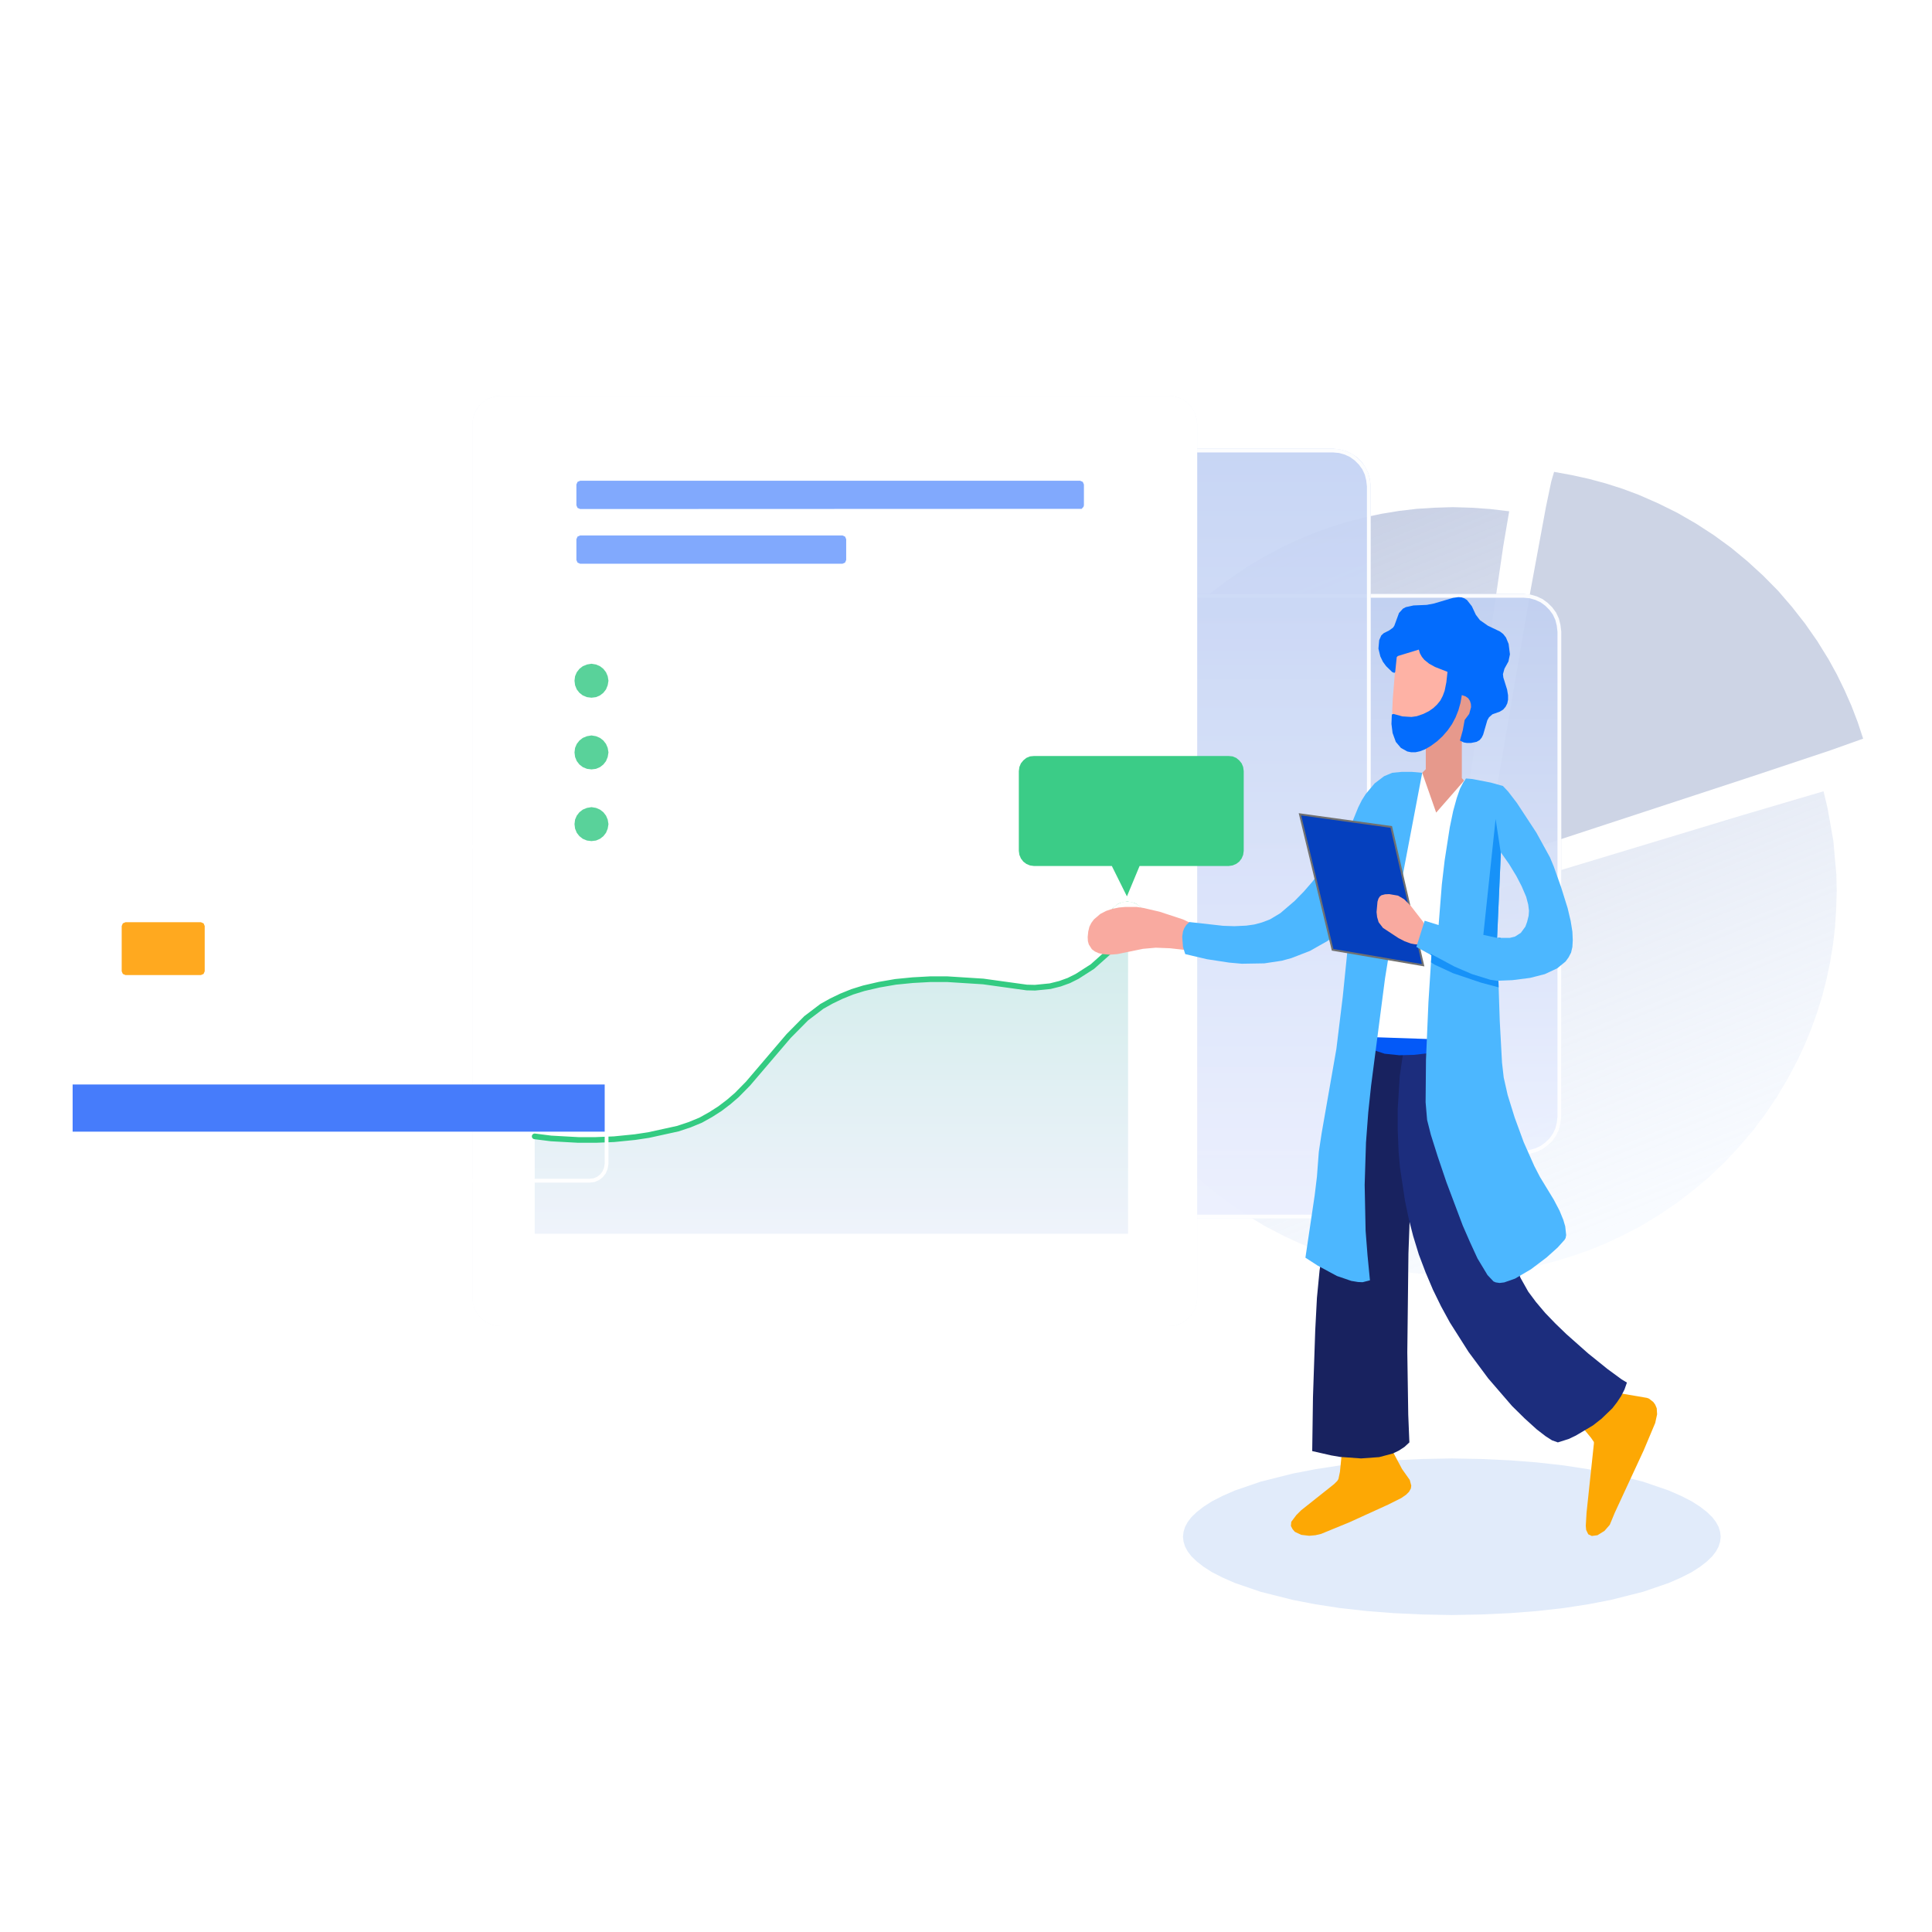 <?xml version="1.0" standalone="no"?><!DOCTYPE svg PUBLIC "-//W3C//DTD SVG 1.1//EN" "http://www.w3.org/Graphics/SVG/1.1/DTD/svg11.dtd"><svg height="1024" node-id="1" sillyvg="true" template-height="1024" template-width="1024" version="1.1" viewBox="0 0 1024 1024" width="1024" xmlns="http://www.w3.org/2000/svg" xmlns:xlink="http://www.w3.org/1999/xlink"><defs node-id="101"><linearGradient gradientUnits="objectBoundingBox" id="linear-gradient" node-id="3" spreadMethod="pad" x1="0.335" x2="0.715" y1="0" y2="0.937"><stop offset="0" stop-color="#c7cfe4"></stop><stop offset="1" stop-color="#f3f8ff" stop-opacity="0.569"></stop></linearGradient><linearGradient gradientUnits="objectBoundingBox" id="linear-gradient-2" node-id="6" spreadMethod="pad" x1="0.5" x2="0.5" y1="0" y2="1"><stop offset="0" stop-color="#c1d0f1"></stop><stop offset="1" stop-color="#ecf1ff"></stop></linearGradient><linearGradient gradientUnits="objectBoundingBox" id="linear-gradient-3" node-id="9" spreadMethod="pad" x1="0.5" x2="0.5" y1="0" y2="1"><stop offset="0" stop-color="#c4d3f4"></stop><stop offset="1" stop-color="#ecf0fe"></stop></linearGradient><linearGradient gradientUnits="objectBoundingBox" id="linear-gradient-4" node-id="18" spreadMethod="pad" x1="0.5" x2="0.5" y1="0" y2="1"><stop offset="0" stop-color="#e7ecfa"></stop><stop offset="1" stop-color="#f0f2fa"></stop></linearGradient><linearGradient gradientUnits="objectBoundingBox" id="linear-gradient-5" node-id="28" spreadMethod="pad" x1="0.5" x2="0.5" y1="0" y2="1"><stop offset="0" stop-color="#d1ecea"></stop><stop offset="1" stop-color="#eff3fb"></stop></linearGradient><filter height="528" id="矩形_2392" node-id="12" width="320" x="466.466" y="177.825"><feOffset color-interpolation-filters="linearRGB" dx="0" dy="0" in="SourceGraphic" result="result1"></feOffset><feGaussianBlur color-interpolation-filters="linearRGB" in="result1" result="blur" stdDeviation="20 20"></feGaussianBlur><feFlood color-interpolation-filters="linearRGB" flood-color="#0467e9" flood-opacity="0.161" result="result3"></feFlood><feComposite color-interpolation-filters="linearRGB" in="result3" in2="blur" operator="in" result="result4"></feComposite><feComposite color-interpolation-filters="linearRGB" in="SourceGraphic" in2="result4" operator="over" result="result5"></feComposite></filter><filter height="493" id="矩形_2393" node-id="21" width="384" x="250.466" y="209.825"><feOffset color-interpolation-filters="linearRGB" dx="0" dy="0" in="SourceGraphic" result="result1"></feOffset><feGaussianBlur color-interpolation-filters="linearRGB" in="result1" result="blur-2" stdDeviation="6 6"></feGaussianBlur><feFlood color-interpolation-filters="linearRGB" flood-color="#ffffff" result="color"></feFlood><feComposite color-interpolation-filters="linearRGB" in="SourceGraphic" in2="blur-2" operator="out" result="result4"></feComposite><feComposite color-interpolation-filters="linearRGB" in="color" in2="result4" operator="in" result="result5"></feComposite><feComposite color-interpolation-filters="linearRGB" in="result5" in2="SourceGraphic" operator="in" result="result6"></feComposite></filter><clipPath id="clip-文件" node-id="33"><path d="M 0.00 0.00 L 1024.00 0.00 L 1024.00 1024.00 L 0.00 1024.00 Z" fill="#000000" fill-rule="nonzero" node-id="160" stroke="none" target-height="1024" target-width="1024" target-x="0" target-y="0"></path></clipPath><clipPath id="clip-path" node-id="31"><path d="M 794.80 680.00 L 797.30 679.70 L 803.00 677.70 L 811.50 672.70 L 819.70 666.50 L 825.60 661.20 L 829.20 657.20 L 829.80 656.20 L 830.10 654.60 L 829.60 650.00 L 828.60 646.60 L 826.60 641.70 L 823.50 635.80 L 816.20 623.80 L 813.20 618.00 L 807.60 605.40 L 802.80 592.30 L 799.10 580.40 L 797.00 571.10 L 796.10 563.20 L 794.90 541.10 L 794.20 519.80 L 801.60 519.40 L 811.00 518.30 L 818.80 516.30 L 825.40 513.20 L 829.80 509.60 L 831.40 507.40 L 832.70 504.90 L 833.40 501.90 L 833.60 498.30 L 833.40 493.80 L 832.50 488.20 L 830.90 481.40 L 827.40 470.20 L 823.50 459.20 L 821.50 454.40 L 814.30 441.30 L 804.00 425.60 L 799.40 419.60 L 796.60 416.60 L 790.20 414.80 L 780.40 412.90 L 777.00 412.60 L 775.50 414.80 L 773.80 418.10 L 772.10 423.00 L 770.20 429.90 L 768.40 438.60 L 765.70 456.00 L 764.20 468.80 L 762.50 490.30 L 755.10 488.00 L 750.70 501.90 L 758.70 506.30 L 757.10 531.20 L 755.80 561.70 L 755.60 584.20 L 756.40 593.60 L 758.40 601.40 L 762.00 612.90 L 766.60 626.50 L 775.30 649.60 L 779.10 658.30 L 783.10 667.00 L 788.40 675.80 L 791.60 679.20 L 792.80 679.70 L 794.80 680.00 Z M 795.50 451.80 L 799.80 457.90 L 803.70 464.30 L 806.50 469.70 L 808.90 475.30 L 810.00 479.50 L 810.40 482.80 L 810.20 485.40 L 809.40 488.60 L 808.50 491.10 L 806.10 494.40 L 803.00 496.40 L 800.20 497.10 L 793.50 497.10 L 795.50 451.80 Z" fill="#000000" fill-rule="nonzero" id="减去_26" node-id="32" stroke="none" target-height="267.4" target-width="82.9" target-x="750.7" target-y="412.6"></path></clipPath></defs><g clip-path="url(#clip-文件)" id="文件" node-id="35"><path d="M 0.00 0.00 L 1024.00 0.00 L 1024.00 1024.00 L 0.00 1024.00 Z" fill="#ffffff" fill-rule="nonzero" node-id="168" stroke="none" target-height="1024" target-width="1024" target-x="0" target-y="0"></path><path d="M 912.00 814.50 L 911.70 817.10 L 910.90 819.70 L 909.50 822.30 L 907.50 824.90 L 904.70 827.60 L 901.10 830.40 L 896.60 833.30 L 891.10 836.10 L 884.50 839.00 L 870.80 843.70 L 853.70 848.00 L 841.80 850.30 L 828.80 852.30 L 814.50 853.90 L 800.30 855.00 L 785.30 855.70 L 769.50 856.00 L 753.70 855.70 L 738.70 855.00 L 724.50 853.90 L 710.20 852.30 L 697.20 850.30 L 685.30 848.00 L 668.20 843.70 L 654.50 839.00 L 647.90 836.10 L 642.40 833.30 L 637.90 830.40 L 634.30 827.60 L 631.50 824.90 L 629.50 822.30 L 628.10 819.70 L 627.30 817.10 L 627.00 814.50 L 627.30 811.90 L 628.10 809.30 L 629.50 806.70 L 631.50 804.10 L 634.30 801.40 L 637.90 798.60 L 642.40 795.70 L 647.90 792.90 L 654.50 790.00 L 668.20 785.30 L 685.30 781.00 L 697.20 778.70 L 710.20 776.70 L 724.50 775.10 L 738.70 774.00 L 753.70 773.30 L 769.50 773.00 L 785.30 773.30 L 800.30 774.00 L 814.50 775.10 L 828.80 776.70 L 841.80 778.70 L 853.70 781.00 L 870.80 785.30 L 884.50 790.00 L 891.10 792.90 L 896.60 795.70 L 901.10 798.60 L 904.70 801.40 L 907.50 804.10 L 909.50 806.70 L 910.90 809.30 L 911.70 811.90 L 912.00 814.50 Z" fill="#e1ebfa" fill-rule="nonzero" group-id="1" id="椭圆_798" node-id="37" stroke="none" target-height="83" target-width="285" target-x="627" target-y="773"></path><path d="M 770.00 268.80 L 780.00 269.10 L 789.90 269.80 L 799.90 271.00 L 796.80 289.20 L 790.30 333.50 L 770.00 478.50 L 924.40 431.80 L 966.50 419.40 L 968.60 428.10 L 971.70 445.60 L 973.30 463.40 L 973.50 472.30 L 973.20 482.00 L 972.60 491.50 L 971.50 500.80 L 970.00 510.00 L 968.10 519.00 L 965.80 528.00 L 963.10 536.70 L 960.00 545.30 L 956.60 553.60 L 952.80 561.80 L 947.50 571.80 L 941.80 581.40 L 935.50 590.70 L 928.80 599.60 L 921.50 608.10 L 913.90 616.20 L 905.80 623.90 L 897.20 631.10 L 888.30 637.90 L 879.10 644.10 L 869.50 649.90 L 859.50 655.10 L 851.30 658.90 L 842.90 662.40 L 834.40 665.40 L 825.60 668.10 L 816.60 670.50 L 807.60 672.40 L 798.50 673.90 L 789.10 674.90 L 779.60 675.60 L 770.00 675.80 L 760.30 675.60 L 750.80 674.90 L 741.50 673.90 L 732.30 672.40 L 723.30 670.50 L 714.30 668.10 L 705.60 665.40 L 697.00 662.40 L 688.70 658.90 L 680.50 655.10 L 670.50 649.90 L 660.90 644.10 L 651.60 637.90 L 642.70 631.10 L 634.20 623.90 L 626.10 616.20 L 618.40 608.10 L 611.20 599.60 L 604.40 590.70 L 598.20 581.40 L 592.40 571.80 L 587.10 561.80 L 583.40 553.60 L 579.90 545.30 L 576.90 536.70 L 574.20 528.00 L 571.80 519.00 L 569.90 510.00 L 568.40 500.80 L 567.40 491.50 L 566.70 482.00 L 566.50 472.30 L 566.70 462.60 L 567.40 453.20 L 568.40 443.80 L 569.90 434.70 L 571.80 425.70 L 574.20 416.70 L 576.90 407.90 L 579.90 399.40 L 583.40 391.00 L 587.10 382.80 L 592.40 372.80 L 598.20 363.20 L 604.40 354.00 L 611.20 345.00 L 618.40 336.50 L 626.10 328.40 L 634.20 320.80 L 642.70 313.50 L 651.60 306.80 L 660.90 300.50 L 670.50 294.80 L 680.50 289.50 L 688.70 285.70 L 697.00 282.30 L 705.60 279.20 L 714.30 276.50 L 723.30 274.20 L 732.30 272.30 L 741.50 270.80 L 750.80 269.70 L 760.30 269.10 L 770.00 268.80 Z" fill="url(#linear-gradient)" fill-rule="nonzero" group-id="2,8,30" id="路径_1157" node-id="40" stroke="none" target-height="407" target-width="407" target-x="566.5" target-y="268.8"></path><path d="M 823.70 250.10 L 833.00 251.80 L 842.10 253.80 L 851.00 256.20 L 859.80 259.00 L 868.40 262.20 L 878.90 266.80 L 889.00 271.80 L 898.90 277.50 L 908.30 283.60 L 917.50 290.30 L 926.20 297.50 L 934.50 305.10 L 942.40 313.10 L 949.80 321.70 L 956.70 330.50 L 963.20 339.80 L 969.20 349.50 L 973.60 357.50 L 977.60 365.70 L 981.30 374.10 L 984.60 382.70 L 987.50 391.50 L 970.40 397.60 L 927.50 411.90 L 786.40 458.20 L 811.20 313.00 L 819.40 268.60 L 822.20 255.20 L 823.70 250.10 Z" fill="#cdd4e5" fill-rule="nonzero" group-id="2,8,31" id="路径_1158" node-id="41" stroke="none" target-height="208.1" target-width="201.1" target-x="786.4" target-y="250.1"></path><path d="M 546.50 314.80 L 807.50 314.80 L 811.10 315.20 L 814.50 316.10 L 817.60 317.60 L 820.40 319.50 L 822.70 321.90 L 824.70 324.70 L 826.20 327.80 L 827.10 331.20 L 827.50 334.80 L 827.50 591.80 L 827.10 595.50 L 826.20 598.80 L 824.70 601.90 L 822.70 604.70 L 820.40 607.10 L 817.60 609.10 L 814.50 610.60 L 811.10 611.50 L 807.50 611.80 L 546.50 611.80 L 542.80 611.50 L 539.50 610.60 L 536.40 609.10 L 533.60 607.10 L 531.20 604.70 L 529.20 601.90 L 527.70 598.80 L 526.80 595.50 L 526.50 591.80 L 526.50 334.80 L 526.80 331.20 L 527.70 327.80 L 529.20 324.70 L 531.20 321.90 L 533.60 319.50 L 536.40 317.60 L 539.50 316.10 L 542.80 315.20 L 546.50 314.80 Z" fill="url(#linear-gradient-2)" fill-opacity="0.94" fill-rule="nonzero" group-id="2,9" node-id="186" stroke="none" target-height="297" target-width="301" target-x="526.5" target-y="314.8"></path><path d="M 546.50 315.80 L 807.50 315.80 L 810.90 316.10 L 814.10 317.00 L 817.10 318.40 L 819.70 320.30 L 822.00 322.60 L 823.90 325.20 L 825.30 328.20 L 826.10 331.40 L 826.50 334.80 L 826.50 591.80 L 826.10 595.30 L 825.30 598.50 L 823.90 601.40 L 822.00 604.10 L 819.70 606.30 L 817.10 608.20 L 814.10 609.60 L 810.90 610.50 L 807.50 610.80 L 546.50 610.80 L 543.00 610.50 L 539.80 609.60 L 536.90 608.20 L 534.20 606.30 L 531.90 604.10 L 530.10 601.40 L 528.70 598.50 L 527.80 595.30 L 527.50 591.80 L 527.50 334.80 L 527.80 331.40 L 528.70 328.20 L 530.10 325.20 L 531.90 322.60 L 534.20 320.30 L 536.90 318.40 L 539.80 317.00 L 543.00 316.10 L 546.50 315.80 Z" fill="none" group-id="2,9" node-id="188" stroke="#ffffff" stroke-linecap="butt" stroke-opacity="0.94" stroke-width="2" target-height="295" target-width="299" target-x="527.5" target-y="315.8"></path><path d="M 546.50 237.80 L 706.50 237.80 L 710.10 238.20 L 713.50 239.10 L 716.60 240.60 L 719.40 242.50 L 721.80 244.90 L 723.70 247.70 L 725.20 250.80 L 726.10 254.20 L 726.50 257.80 L 726.50 625.80 L 726.10 629.50 L 725.20 632.80 L 723.70 635.90 L 721.80 638.70 L 719.40 641.10 L 716.60 643.10 L 713.50 644.60 L 710.10 645.50 L 706.50 645.80 L 546.50 645.80 L 542.80 645.50 L 539.50 644.60 L 536.40 643.10 L 533.60 641.10 L 531.20 638.70 L 529.20 635.90 L 527.70 632.80 L 526.80 629.50 L 526.50 625.80 L 526.50 257.80 L 526.80 254.20 L 527.70 250.80 L 529.20 247.70 L 531.20 244.90 L 533.60 242.50 L 536.40 240.60 L 539.50 239.10 L 542.80 238.20 L 546.50 237.80 Z" fill="url(#linear-gradient-3)" fill-opacity="0.94" fill-rule="nonzero" filter="url(#矩形_2392)" group-id="2,10,32" node-id="194" stroke="none" target-height="408" target-width="200" target-x="526.5" target-y="237.8"></path><path d="M 546.50 238.80 L 706.50 238.80 L 709.90 239.10 L 713.10 240.00 L 716.10 241.40 L 718.70 243.30 L 721.00 245.60 L 722.90 248.20 L 724.30 251.20 L 725.10 254.40 L 725.50 257.80 L 725.50 625.80 L 725.10 629.30 L 724.30 632.50 L 722.90 635.40 L 721.00 638.10 L 718.70 640.30 L 716.10 642.20 L 713.10 643.60 L 709.90 644.50 L 706.50 644.80 L 546.50 644.80 L 543.00 644.50 L 539.80 643.60 L 536.90 642.20 L 534.20 640.30 L 532.00 638.10 L 530.10 635.40 L 528.70 632.50 L 527.80 629.30 L 527.50 625.80 L 527.50 257.80 L 527.80 254.40 L 528.70 251.20 L 530.10 248.20 L 532.00 245.60 L 534.20 243.30 L 536.90 241.40 L 539.80 240.00 L 543.00 239.10 L 546.50 238.80 Z" fill="none" filter="url(#矩形_2392)" group-id="2,10,32" node-id="196" stroke="#ffffff" stroke-linecap="butt" stroke-opacity="0.94" stroke-width="2" target-height="406" target-width="198" target-x="527.5" target-y="238.8"></path><path d="M 265.50 209.80 L 619.50 209.80 L 622.20 210.10 L 624.70 210.80 L 627.00 211.90 L 629.10 213.40 L 630.90 215.10 L 632.40 217.30 L 633.50 219.60 L 634.20 222.10 L 634.50 224.80 L 634.50 687.80 L 634.20 690.60 L 633.50 693.10 L 632.40 695.40 L 630.90 697.50 L 629.10 699.30 L 627.00 700.80 L 624.70 701.90 L 622.20 702.60 L 619.50 702.80 L 265.50 702.80 L 262.70 702.60 L 260.20 701.90 L 257.90 700.80 L 255.80 699.30 L 254.00 697.50 L 252.50 695.40 L 251.40 693.10 L 250.70 690.60 L 250.50 687.80 L 250.50 224.80 L 250.70 222.10 L 251.40 219.60 L 252.50 217.30 L 254.00 215.10 L 255.80 213.40 L 257.90 211.90 L 260.20 210.80 L 262.70 210.10 L 265.50 209.80 Z" fill="url(#linear-gradient-4)" fill-rule="nonzero" group-id="2,11,33" id="矩形_2393-2" node-id="50" stroke="none" target-height="493" target-width="384" target-x="250.5" target-y="209.8"></path><path d="M 265.50 209.80 L 619.50 209.80 L 622.20 210.10 L 624.70 210.80 L 627.00 211.90 L 629.10 213.40 L 630.90 215.10 L 632.40 217.30 L 633.50 219.60 L 634.20 222.10 L 634.50 224.80 L 634.50 687.80 L 634.20 690.60 L 633.50 693.10 L 632.40 695.40 L 630.90 697.50 L 629.10 699.30 L 627.00 700.80 L 624.70 701.90 L 622.20 702.60 L 619.50 702.80 L 265.50 702.80 L 262.70 702.60 L 260.20 701.90 L 257.90 700.80 L 255.80 699.30 L 254.00 697.50 L 252.50 695.40 L 251.40 693.10 L 250.70 690.60 L 250.50 687.80 L 250.50 224.80 L 250.70 222.10 L 251.40 219.60 L 252.50 217.30 L 254.00 215.10 L 255.80 213.40 L 257.90 211.90 L 260.20 210.80 L 262.70 210.10 L 265.50 209.80 Z" fill="#ffffff" fill-rule="nonzero" filter="url(#矩形_2393)" group-id="2,11,34,51" id="矩形_2393-3" node-id="52" stroke="none" target-height="493" target-width="384" target-x="250.5" target-y="209.8"></path><path d="M 265.50 209.80 L 619.50 209.80 L 622.20 210.10 L 624.70 210.80 L 627.00 211.90 L 629.10 213.40 L 630.90 215.10 L 632.40 217.30 L 633.50 219.60 L 634.20 222.10 L 634.50 224.80 L 634.50 687.80 L 634.20 690.60 L 633.50 693.10 L 632.40 695.40 L 630.90 697.50 L 629.10 699.30 L 627.00 700.80 L 624.70 701.90 L 622.20 702.60 L 619.50 702.80 L 265.50 702.80 L 262.70 702.60 L 260.20 701.90 L 257.90 700.80 L 255.80 699.30 L 254.00 697.50 L 252.50 695.40 L 251.40 693.10 L 250.70 690.60 L 250.50 687.80 L 250.50 224.80 L 250.70 222.10 L 251.40 219.60 L 252.50 217.30 L 254.00 215.10 L 255.80 213.40 L 257.90 211.90 L 260.20 210.80 L 262.70 210.10 L 265.50 209.80 Z" fill="none" group-id="2,11,35" node-id="214" stroke="none" target-height="493" target-width="384" target-x="250.5" target-y="209.8"></path><path d="M 265.50 210.80 L 619.50 210.80 L 622.00 211.10 L 624.40 211.70 L 626.50 212.70 L 628.50 214.10 L 630.20 215.80 L 631.60 217.80 L 632.60 219.90 L 633.20 222.30 L 633.50 224.80 L 633.50 687.80 L 633.20 690.40 L 632.60 692.70 L 631.60 694.90 L 630.20 696.90 L 626.50 699.90 L 624.40 700.90 L 622.00 701.60 L 619.50 701.80 L 265.50 701.80 L 262.90 701.60 L 260.60 700.90 L 258.40 699.90 L 256.40 698.50 L 254.80 696.90 L 253.40 694.90 L 252.30 692.70 L 251.70 690.40 L 251.50 687.80 L 251.50 224.80 L 251.70 222.30 L 252.30 219.90 L 253.40 217.80 L 254.80 215.80 L 256.40 214.10 L 258.40 212.70 L 260.60 211.70 L 262.90 211.10 L 265.50 210.80 Z" fill="none" group-id="2,11,35" node-id="216" stroke="#ffffff" stroke-linecap="butt" stroke-width="2" target-height="491" target-width="382" target-x="251.5" target-y="210.8"></path><path d="M 307.50 254.80 L 572.50 254.80 L 573.90 255.40 L 574.50 256.80 L 574.50 267.80 L 574.30 268.60 L 573.30 269.70 L 307.50 269.80 L 306.10 269.20 L 305.50 267.80 L 305.50 256.80 L 306.10 255.40 L 307.50 254.80 Z" fill="#81a9fd" fill-rule="nonzero" group-id="2,12" id="矩形_2394" node-id="56" stroke="none" target-height="15" target-width="269" target-x="305.5" target-y="254.8"></path><path d="M 307.50 283.80 L 446.50 283.80 L 447.90 284.40 L 448.50 285.80 L 448.50 296.80 L 447.90 298.20 L 446.50 298.80 L 307.50 298.80 L 306.10 298.20 L 305.50 296.80 L 305.50 285.80 L 306.10 284.40 L 307.50 283.80 Z" fill="#81a9fd" fill-rule="nonzero" group-id="2,13" id="矩形_2395" node-id="57" stroke="none" target-height="15" target-width="143" target-x="305.5" target-y="283.8"></path><path d="M 345.00 353.80 L 536.00 353.80 L 538.00 354.10 L 539.80 354.80 L 541.30 356.00 L 542.40 357.50 L 543.20 359.30 L 543.50 361.30 L 543.20 363.30 L 542.40 365.10 L 541.30 366.60 L 539.80 367.80 L 538.00 368.60 L 536.00 368.80 L 345.00 368.80 L 343.00 368.60 L 341.20 367.80 L 339.70 366.60 L 338.50 365.10 L 337.70 363.30 L 337.50 361.30 L 337.70 359.30 L 338.50 357.50 L 339.70 356.00 L 341.20 354.80 L 343.00 354.10 L 345.00 353.80 Z" fill="#ffffff" fill-rule="nonzero" group-id="2,14" id="矩形_2396" node-id="58" stroke="none" target-height="15" target-width="206" target-x="337.5" target-y="353.8"></path><path d="M 345.00 391.80 L 536.00 391.80 L 538.00 392.10 L 539.80 392.80 L 541.30 394.00 L 542.40 395.50 L 543.20 397.30 L 543.50 399.30 L 543.20 401.30 L 542.40 403.10 L 541.30 404.60 L 539.80 405.80 L 538.00 406.60 L 536.00 406.80 L 345.00 406.80 L 343.00 406.60 L 341.20 405.80 L 339.70 404.60 L 338.50 403.10 L 337.70 401.30 L 337.50 399.30 L 337.70 397.30 L 338.50 395.50 L 339.70 394.00 L 341.20 392.80 L 343.00 392.10 L 345.00 391.80 Z" fill="#ffffff" fill-rule="nonzero" group-id="2,15" id="矩形_2397" node-id="59" stroke="none" target-height="15" target-width="206" target-x="337.5" target-y="391.8"></path><path d="M 345.00 429.80 L 536.00 429.80 L 538.00 430.10 L 539.80 430.80 L 541.30 432.00 L 542.40 433.50 L 543.20 435.30 L 543.50 437.30 L 543.20 439.30 L 542.40 441.10 L 541.30 442.60 L 539.80 443.80 L 538.00 444.60 L 536.00 444.80 L 345.00 444.80 L 343.00 444.60 L 341.20 443.80 L 339.70 442.60 L 338.50 441.10 L 337.70 439.30 L 337.50 437.30 L 337.70 435.30 L 338.50 433.50 L 339.70 432.00 L 341.20 430.80 L 343.00 430.10 L 345.00 429.80 Z" fill="#ffffff" fill-rule="nonzero" group-id="2,16" id="矩形_2398" node-id="60" stroke="none" target-height="15" target-width="206" target-x="337.5" target-y="429.8"></path><path d="M 589.30 459.00 L 548.00 459.00 L 545.90 458.70 L 544.00 457.90 L 542.40 456.70 L 541.10 455.00 L 540.30 453.10 L 540.00 451.00 L 540.00 408.70 L 540.30 406.50 L 541.10 404.60 L 542.40 403.00 L 544.00 401.70 L 545.90 400.90 L 548.00 400.70 L 651.20 400.70 L 653.30 400.90 L 655.20 401.70 L 656.80 403.00 L 658.10 404.60 L 658.90 406.50 L 659.20 408.70 L 659.20 451.00 L 658.90 453.10 L 658.10 455.00 L 656.80 456.70 L 655.20 457.90 L 653.30 458.70 L 651.20 459.00 L 604.00 459.00 L 597.30 475.10 Z" fill="#3bcc87" fill-rule="nonzero" group-id="2,17" id="联合_1" node-id="61" stroke="none" target-height="74.4" target-width="119.2" target-x="540" target-y="400.7"></path><path d="M 322.50 360.80 L 322.10 363.20 L 321.20 365.40 L 319.80 367.20 L 318.00 368.60 L 315.90 369.50 L 313.50 369.80 L 311.10 369.50 L 308.90 368.60 L 307.10 367.20 L 305.70 365.40 L 304.80 363.20 L 304.50 360.80 L 304.80 358.40 L 305.70 356.30 L 307.10 354.50 L 308.90 353.10 L 311.10 352.20 L 313.50 351.80 L 315.90 352.20 L 318.00 353.10 L 319.80 354.50 L 321.20 356.30 L 322.10 358.40 L 322.50 360.80 Z" fill="#59d29a" fill-rule="nonzero" group-id="2,18" id="椭圆_695" node-id="62" stroke="none" target-height="18" target-width="18" target-x="304.5" target-y="351.8"></path><path d="M 322.50 398.80 L 322.10 401.20 L 321.20 403.40 L 319.80 405.20 L 318.00 406.60 L 315.90 407.50 L 313.50 407.80 L 311.10 407.50 L 308.90 406.60 L 307.10 405.20 L 305.70 403.40 L 304.80 401.20 L 304.50 398.80 L 304.80 396.40 L 305.70 394.30 L 307.10 392.50 L 308.90 391.10 L 311.10 390.20 L 313.50 389.80 L 315.90 390.20 L 318.00 391.10 L 319.80 392.50 L 321.20 394.30 L 322.10 396.40 L 322.50 398.80 Z" fill="#59d29a" fill-rule="nonzero" group-id="2,19" id="椭圆_696" node-id="63" stroke="none" target-height="18" target-width="18" target-x="304.5" target-y="389.8"></path><path d="M 322.50 436.80 L 322.10 439.20 L 321.20 441.40 L 319.80 443.20 L 318.00 444.60 L 315.90 445.50 L 313.50 445.80 L 311.10 445.50 L 308.90 444.60 L 307.10 443.20 L 305.70 441.40 L 304.80 439.20 L 304.50 436.80 L 304.80 434.40 L 305.70 432.30 L 307.10 430.50 L 308.90 429.10 L 311.10 428.20 L 313.50 427.80 L 315.90 428.20 L 318.00 429.10 L 319.80 430.50 L 321.20 432.30 L 322.10 434.40 L 322.50 436.80 Z" fill="#59d29a" fill-rule="nonzero" group-id="2,20" id="椭圆_697" node-id="64" stroke="none" target-height="18" target-width="18" target-x="304.5" target-y="427.8"></path><path d="M 283.40 602.30 L 292.10 603.40 L 306.50 604.20 L 315.80 604.20 L 325.50 603.80 L 336.50 602.70 L 343.80 601.60 L 359.30 598.20 L 365.60 596.10 L 371.40 593.70 L 376.60 590.80 L 381.60 587.60 L 386.20 584.10 L 390.50 580.40 L 396.50 574.30 L 418.00 549.10 L 427.30 539.70 L 435.60 533.40 L 440.60 530.60 L 446.00 528.00 L 451.70 525.70 L 457.80 523.80 L 466.00 521.90 L 474.70 520.40 L 483.80 519.50 L 492.90 519.00 L 502.20 519.00 L 521.10 520.20 L 544.20 523.40 L 548.60 523.50 L 556.60 522.70 L 561.80 521.40 L 566.50 519.70 L 570.90 517.50 L 579.00 512.30 L 587.20 505.00 L 590.90 501.00 L 594.10 497.00 L 597.90 491.40 L 597.90 653.90 L 283.40 653.90 Z" fill="url(#linear-gradient-5)" fill-rule="nonzero" group-id="2,21" id="路径_1159" node-id="65" stroke="none" target-height="162.5" target-width="314.5" target-x="283.4" target-y="491.4"></path><path d="M 283.40 602.30 L 292.10 603.40 L 306.50 604.20 L 315.80 604.20 L 325.50 603.80 L 336.50 602.70 L 343.80 601.60 L 359.30 598.20 L 365.60 596.10 L 371.40 593.70 L 376.60 590.80 L 381.60 587.60 L 386.20 584.10 L 390.50 580.40 L 396.50 574.30 L 418.00 549.10 L 427.30 539.70 L 435.60 533.40 L 440.60 530.60 L 446.00 528.00 L 451.70 525.70 L 457.80 523.80 L 466.00 521.90 L 474.70 520.40 L 483.80 519.50 L 492.90 519.00 L 502.20 519.00 L 521.10 520.20 L 544.20 523.40 L 548.60 523.50 L 556.60 522.70 L 561.80 521.40 L 566.50 519.70 L 570.90 517.50 L 579.00 512.30 L 587.20 505.00 L 590.90 501.00 L 594.10 497.00 L 597.90 491.40" fill="none" group-id="2,22" id="路径_1160" node-id="66" stroke="#34cb82" stroke-linecap="round" stroke-width="3" target-height="112.8" target-width="314.5" target-x="283.4" target-y="491.4"></path><path d="M 607.50 487.80 L 606.80 491.30 L 605.10 494.30 L 602.50 496.50 L 601.00 497.20 L 597.50 497.80 L 594.00 497.20 L 591.00 495.50 L 588.80 492.90 L 588.10 491.30 L 587.50 487.80 L 588.10 484.30 L 589.80 481.40 L 592.40 479.20 L 594.00 478.50 L 597.50 477.80 L 601.00 478.50 L 602.50 479.20 L 605.10 481.40 L 606.80 484.30 L 607.50 487.80 Z" fill="#3bcc87" fill-rule="nonzero" group-id="2,23" node-id="265" stroke="none" target-height="20" target-width="20" target-x="587.5" target-y="477.8"></path><path d="M 605.50 487.80 L 605.20 490.00 L 604.40 491.90 L 603.10 493.50 L 601.50 494.70 L 599.60 495.50 L 597.50 495.80 L 595.30 495.50 L 593.40 494.70 L 591.80 493.50 L 590.60 491.90 L 589.80 490.00 L 589.50 487.80 L 589.80 485.70 L 590.60 483.80 L 591.80 482.20 L 593.40 480.90 L 595.30 480.10 L 597.50 479.80 L 599.60 480.10 L 601.50 480.90 L 603.10 482.20 L 604.40 483.80 L 605.20 485.70 L 605.50 487.80 Z" fill="none" group-id="2,23" node-id="267" stroke="#ffffff" stroke-linecap="butt" stroke-width="4" target-height="16" target-width="16" target-x="589.5" target-y="479.8"></path><path d="M 46.50 447.80 L 312.50 447.80 L 314.30 448.00 L 317.50 449.20 L 320.10 451.40 L 321.10 452.80 L 322.30 456.00 L 322.50 457.80 L 322.50 616.80 L 321.80 620.30 L 320.10 623.30 L 317.50 625.50 L 314.30 626.70 L 46.50 626.80 L 44.60 626.70 L 41.40 625.50 L 40.00 624.50 L 37.80 621.90 L 36.60 618.70 L 36.50 616.80 L 36.50 457.80 L 37.10 454.30 L 38.80 451.40 L 41.40 449.20 L 43.00 448.50 L 46.50 447.80 Z" fill="#baccff" fill-opacity="0" fill-rule="nonzero" group-id="2,24" node-id="271" stroke="none" target-height="179" target-width="286" target-x="36.5" target-y="447.8"></path><path d="M 46.50 448.80 L 312.50 448.80 L 314.90 449.20 L 317.00 450.10 L 318.80 451.50 L 320.20 453.30 L 321.10 455.40 L 321.50 457.80 L 321.50 616.80 L 321.10 619.20 L 320.20 621.40 L 318.80 623.20 L 317.00 624.60 L 314.90 625.50 L 312.50 625.80 L 46.50 625.80 L 44.10 625.50 L 41.90 624.60 L 40.10 623.20 L 38.70 621.40 L 37.80 619.20 L 37.50 616.80 L 37.50 457.80 L 37.80 455.40 L 38.70 453.30 L 40.10 451.50 L 41.90 450.10 L 44.10 449.20 L 46.50 448.80 Z" fill="none" group-id="2,24" node-id="273" stroke="#ffffff" stroke-linecap="butt" stroke-width="2" target-height="177" target-width="284" target-x="37.5" target-y="448.8"></path><path d="M 66.50 488.80 L 106.50 488.80 L 107.90 489.40 L 108.50 490.80 L 108.50 514.80 L 107.90 516.20 L 106.50 516.80 L 66.50 516.80 L 65.10 516.20 L 64.50 514.80 L 64.50 490.80 L 65.10 489.40 L 66.50 488.80 Z" fill="#ffa91f" fill-rule="nonzero" group-id="2,25" id="矩形_2400" node-id="73" stroke="none" target-height="28" target-width="44" target-x="64.5" target-y="488.8"></path><path d="M 38.50 574.80 L 320.50 574.80 L 320.50 599.80 L 38.50 599.80 Z" fill="#467cfb" fill-rule="nonzero" group-id="2,26" id="矩形_2401" node-id="74" stroke="none" target-height="25" target-width="282" target-x="38.5" target-y="574.8"></path><path d="M 76.50 650.80 L 76.20 652.50 L 75.70 653.90 L 74.70 655.10 L 73.50 656.00 L 72.10 656.60 L 70.50 656.80 L 68.80 656.60 L 67.40 656.00 L 65.30 653.90 L 64.70 652.50 L 64.50 650.80 L 64.70 649.20 L 65.30 647.80 L 67.40 645.60 L 68.80 645.10 L 70.50 644.80 L 72.10 645.10 L 73.50 645.60 L 74.70 646.60 L 75.70 647.80 L 76.20 649.20 L 76.50 650.80 Z" fill="#ffffff" fill-rule="nonzero" group-id="3" id="椭圆_699" node-id="75" stroke="none" target-height="12" target-width="12" target-x="64.5" target-y="644.8"></path><path d="M 94.50 650.80 L 94.20 652.50 L 93.70 653.90 L 92.70 655.10 L 91.50 656.00 L 90.10 656.60 L 88.50 656.80 L 85.40 656.00 L 83.30 653.90 L 82.70 652.50 L 82.50 650.80 L 82.70 649.20 L 83.30 647.80 L 85.40 645.60 L 86.80 645.10 L 88.50 644.80 L 90.10 645.10 L 91.50 645.60 L 92.70 646.60 L 93.70 647.80 L 94.20 649.20 L 94.50 650.80 Z" fill="#ffffff" fill-rule="nonzero" group-id="4" id="椭圆_700" node-id="76" stroke="none" target-height="12" target-width="12" target-x="82.5" target-y="644.8"></path><path d="M 110.50 650.80 L 110.20 652.50 L 109.70 653.90 L 108.70 655.10 L 107.50 656.00 L 106.10 656.60 L 104.50 656.80 L 102.80 656.60 L 101.40 656.00 L 99.30 653.90 L 98.70 652.50 L 98.50 650.80 L 98.70 649.20 L 99.30 647.80 L 101.40 645.60 L 102.80 645.10 L 104.50 644.80 L 106.10 645.10 L 107.50 645.60 L 108.70 646.60 L 109.70 647.80 L 110.20 649.20 L 110.50 650.80 Z" fill="#ffffff" fill-rule="nonzero" group-id="5" id="椭圆_701" node-id="77" stroke="none" target-height="12" target-width="12" target-x="98.5" target-y="644.8"></path><path d="M 128.50 650.80 L 128.20 652.50 L 127.70 653.90 L 126.70 655.10 L 125.50 656.00 L 124.10 656.60 L 122.50 656.80 L 120.80 656.60 L 119.40 656.00 L 117.30 653.90 L 116.70 652.50 L 116.50 650.80 L 116.70 649.20 L 117.30 647.80 L 119.40 645.60 L 120.80 645.10 L 122.50 644.80 L 124.10 645.10 L 125.50 645.60 L 126.70 646.60 L 128.20 649.20 L 128.50 650.80 Z" fill="#ffffff" fill-rule="nonzero" group-id="6" id="椭圆_702" node-id="78" stroke="none" target-height="12" target-width="12" target-x="116.5" target-y="644.8"></path><path d="M 737.20 767.50 L 743.10 778.60 L 747.20 784.40 L 748.00 787.40 L 747.80 788.90 L 746.80 790.70 L 745.30 792.20 L 742.70 794.00 L 735.70 797.50 L 715.30 806.80 L 700.20 813.00 L 697.20 813.70 L 693.90 814.00 L 689.70 813.50 L 686.30 811.90 L 685.10 810.50 L 684.20 808.80 L 684.40 806.60 L 687.10 803.00 L 689.60 800.50 L 707.10 786.60 L 708.80 784.90 L 709.40 783.90 L 710.20 780.10 L 711.30 769.00 Z" fill="#fda804" fill-rule="nonzero" group-id="7,27,36" id="路径_1310" node-id="81" stroke="none" target-height="46.5" target-width="63.8" target-x="684.2" target-y="767.5"></path><path d="M 721.80 554.60 L 708.00 623.00 L 701.40 659.90 L 699.40 673.40 L 698.00 687.90 L 697.10 705.10 L 695.90 740.60 L 695.50 769.10 L 705.60 771.40 L 710.30 772.20 L 721.40 773.00 L 731.00 772.30 L 738.20 770.40 L 741.50 768.80 L 744.40 766.90 L 747.00 764.50 L 746.40 749.80 L 745.90 716.80 L 746.50 664.40 L 748.80 600.80 L 751.30 554.60 Z" fill="#18225f" fill-rule="nonzero" group-id="7,27,37" id="路径_1309" node-id="82" stroke="none" target-height="218.4" target-width="55.8" target-x="695.5" target-y="554.6"></path><path d="M 858.20 738.40 L 872.90 740.90 L 874.00 741.30 L 876.30 743.10 L 877.30 744.50 L 878.10 746.40 L 878.30 749.60 L 877.30 754.20 L 871.20 768.70 L 855.90 801.70 L 853.20 808.20 L 850.40 811.40 L 846.70 813.70 L 843.70 814.10 L 841.80 813.20 L 840.70 810.90 L 840.50 808.70 L 840.90 801.80 L 844.80 765.10 L 844.80 764.30 L 843.30 762.10 L 837.00 754.40 Z" fill="#fda804" fill-rule="nonzero" group-id="7,27,38" id="路径_1312" node-id="83" stroke="none" target-height="75.7" target-width="41.3" target-x="837" target-y="738.4"></path><path d="M 744.20 554.60 L 741.90 570.30 L 740.80 588.00 L 740.80 598.40 L 741.30 610.50 L 742.00 618.70 L 744.70 636.60 L 746.60 645.70 L 749.00 655.10 L 752.00 664.90 L 755.60 674.40 L 759.50 683.60 L 763.80 692.40 L 768.50 701.00 L 778.40 716.60 L 788.80 730.60 L 801.40 745.20 L 808.10 751.80 L 814.50 757.60 L 819.30 761.30 L 822.60 763.40 L 825.70 764.50 L 831.40 762.70 L 835.20 760.90 L 844.30 755.50 L 848.90 751.90 L 854.60 746.40 L 857.00 743.30 L 859.20 740.00 L 861.00 736.50 L 862.30 732.80 L 859.50 731.10 L 852.00 725.60 L 841.70 717.30 L 830.20 707.10 L 824.40 701.50 L 819.00 695.90 L 814.10 690.10 L 810.00 684.60 L 805.90 677.30 L 804.70 674.10 L 801.50 662.50 L 797.40 646.10 L 776.60 556.40 Z" fill="#1c2d7d" fill-rule="nonzero" group-id="7,27,39" id="路径_1311" node-id="84" stroke="none" target-height="209.9" target-width="121.5" target-x="740.8" target-y="554.6"></path><path d="M 774.80 366.40 L 786.60 369.40 L 780.60 386.70 L 774.80 392.40 L 774.80 412.40 L 776.20 414.00 L 766.60 434.80 L 755.70 432.90 L 753.20 410.20 L 755.70 407.70 L 755.70 390.20 Z" fill="#e6998c" fill-rule="nonzero" group-id="7,28,40" id="路径_1294" node-id="86" stroke="none" target-height="68.4" target-width="33.4" target-x="753.2" target-y="366.4"></path><path d="M 740.10 347.00 L 738.20 370.40 L 737.90 376.80 L 738.20 380.40 L 739.00 381.40 L 742.90 383.20 L 751.60 385.30 L 760.90 380.40 L 772.40 365.00 L 776.80 350.80 L 750.50 336.90 Z" fill="#feb2a5" fill-rule="nonzero" group-id="7,28,41" id="路径_1295" node-id="87" stroke="none" target-height="48.4" target-width="38.9" target-x="737.9" target-y="336.9"></path><path d="M 776.30 381.60 L 778.70 378.40 L 779.70 374.80 L 779.60 373.10 L 779.10 371.50 L 778.20 370.10 L 776.80 369.10 L 774.80 368.40 L 774.10 372.50 L 773.00 376.40 L 771.50 380.20 L 769.60 383.80 L 767.30 387.10 L 764.60 390.20 L 761.70 392.90 L 758.30 395.40 L 755.20 397.20 L 752.60 398.20 L 750.30 398.70 L 747.90 398.70 L 745.90 398.30 L 742.50 396.40 L 739.80 393.20 L 738.10 388.50 L 737.50 383.70 L 737.70 378.70 L 738.60 378.40 L 743.30 379.70 L 748.10 380.00 L 750.90 379.60 L 754.40 378.40 L 757.40 376.90 L 759.80 375.20 L 761.70 373.40 L 763.40 371.30 L 764.70 368.80 L 765.70 366.10 L 766.60 361.60 L 767.20 356.10 L 760.60 353.50 L 757.50 351.80 L 754.90 349.70 L 753.60 348.10 L 752.60 346.30 L 752.00 344.30 L 740.90 347.70 L 740.30 348.30 L 739.50 356.10 L 739.30 356.50 L 738.90 356.60 L 737.90 356.20 L 734.70 353.10 L 733.00 350.80 L 731.60 347.90 L 730.60 343.80 L 731.00 339.30 L 732.10 336.80 L 733.40 335.60 L 736.20 334.20 L 738.30 332.70 L 739.00 331.70 L 741.50 324.90 L 743.60 322.60 L 745.10 321.80 L 749.20 320.90 L 756.20 320.60 L 759.90 319.90 L 770.10 316.90 L 772.90 316.50 L 774.60 316.60 L 776.10 317.10 L 777.50 318.00 L 780.10 321.30 L 782.20 325.80 L 784.40 328.70 L 788.70 331.70 L 795.00 334.70 L 796.70 336.00 L 798.20 337.90 L 799.60 341.30 L 800.30 346.80 L 799.50 350.60 L 797.40 354.40 L 796.60 357.30 L 796.80 359.10 L 798.80 365.50 L 799.30 368.50 L 799.30 370.90 L 798.90 372.80 L 798.00 374.60 L 796.70 376.10 L 794.90 377.20 L 791.00 378.60 L 789.20 380.20 L 788.30 381.80 L 786.10 389.40 L 785.30 391.00 L 784.20 392.30 L 782.60 393.20 L 779.60 393.80 L 777.50 393.80 L 775.80 393.50 L 773.80 392.50 L 775.30 387.10 L 776.30 381.60 Z" fill="#036cfd" fill-rule="nonzero" group-id="7,28,42" id="路径_1296" node-id="88" stroke="none" target-height="82.2" target-width="69.7" target-x="730.6" target-y="316.5"></path><path d="M 757.30 558.20 L 749.30 559.10 L 741.70 559.30 L 733.90 558.50 L 729.30 557.00 L 725.50 554.40 L 723.50 551.60 L 722.80 549.40 L 722.80 547.60 L 723.20 545.80 L 724.50 543.40 L 746.40 543.40 L 768.60 548.90 Z" fill="#0359f8" fill-rule="nonzero" group-id="7,29,43" id="路径_1298" node-id="90" stroke="none" target-height="15.9" target-width="45.8" target-x="722.8" target-y="543.4"></path><path d="M 776.50 413.20 L 761.20 430.70 L 753.80 409.60 L 748.90 413.20 L 731.90 484.90 L 722.90 542.30 L 727.50 549.70 L 759.50 550.80 L 779.50 427.40 Z" fill="#ffffff" fill-rule="nonzero" group-id="7,29,44" id="路径_1297" node-id="91" stroke="none" target-height="141.2" target-width="56.6" target-x="722.9" target-y="409.6"></path><path d="M 629.10 503.60 L 620.20 502.60 L 612.60 502.30 L 605.80 502.90 L 592.20 505.70 L 588.20 506.00 L 584.60 505.70 L 582.30 505.20 L 580.30 504.30 L 578.70 503.10 L 577.10 500.60 L 576.60 498.80 L 576.50 496.60 L 576.80 493.70 L 577.40 491.20 L 578.40 489.20 L 579.80 487.30 L 583.20 484.40 L 586.30 482.80 L 589.60 481.70 L 593.10 481.00 L 596.40 480.70 L 602.40 480.70 L 605.80 481.20 L 614.50 483.20 L 627.00 487.30 L 632.20 489.80 L 632.90 490.60 L 633.30 491.70 L 633.40 493.10 L 633.00 495.30 L 632.10 497.70 L 629.10 503.60 Z" fill="#f9aaa0" fill-rule="nonzero" group-id="7,29,45" id="路径_1300" node-id="92" stroke="none" target-height="25.3" target-width="56.9" target-x="576.5" target-y="480.7"></path><path d="M 753.80 409.60 L 744.10 460.60 L 736.90 501.20 L 734.10 518.50 L 726.70 575.50 L 725.20 589.60 L 724.00 605.60 L 723.30 628.00 L 723.80 652.40 L 724.80 665.20 L 726.10 678.60 L 722.20 679.60 L 719.80 679.50 L 716.20 678.90 L 708.60 676.30 L 698.40 670.80 L 691.90 666.60 L 696.80 633.60 L 698.00 623.70 L 699.00 610.50 L 700.50 600.60 L 708.30 556.00 L 711.70 528.20 L 715.70 488.70 L 707.80 495.70 L 703.50 498.80 L 694.30 504.00 L 684.50 507.80 L 679.40 509.20 L 670.10 510.60 L 658.20 510.80 L 651.50 510.20 L 639.70 508.40 L 628.20 505.70 L 627.00 501.90 L 626.60 496.50 L 627.00 493.70 L 627.70 491.90 L 628.80 490.20 L 630.40 488.70 L 648.30 490.70 L 654.30 490.90 L 660.60 490.60 L 664.80 490.00 L 668.90 488.90 L 673.10 487.30 L 678.60 484.00 L 686.20 477.50 L 691.00 472.60 L 695.60 467.30 L 704.30 456.00 L 708.10 450.50 L 714.50 440.10 L 716.80 435.50 L 719.90 427.90 L 721.80 424.10 L 723.90 420.80 L 728.60 415.20 L 733.60 411.40 L 737.90 409.60 L 743.00 409.10 L 748.20 409.10 L 753.80 409.60 Z" fill="#4cb7ff" fill-rule="nonzero" group-id="7,29,46" id="路径_1299" node-id="93" stroke="none" target-height="270.5" target-width="127.2" target-x="626.6" target-y="409.1"></path><path d="M 737.40 438.30 L 689.00 431.60 L 706.30 503.40 L 754.30 511.60 Z" fill="#0540be" fill-rule="nonzero" group-id="7,29,47" id="路径_1301" node-id="94" stroke="#707070" stroke-linecap="butt" stroke-width="1" target-height="80" target-width="65.3" target-x="689" target-y="431.6"></path><path d="M 754.30 488.60 L 747.70 480.10 L 744.20 476.60 L 741.00 474.70 L 736.30 473.90 L 734.10 474.00 L 732.20 474.50 L 731.30 475.20 L 730.60 476.30 L 730.10 477.90 L 729.60 483.40 L 729.90 486.10 L 730.70 488.80 L 733.00 491.80 L 741.20 497.20 L 744.50 498.90 L 747.80 500.10 L 750.00 500.50 L 752.10 500.60 L 754.30 500.20 L 755.60 499.50 L 756.50 498.70 L 756.90 497.60 L 757.00 495.70 L 756.60 493.70 L 754.30 488.60 Z" fill="#f9aaa0" fill-rule="nonzero" group-id="7,29,48" id="路径_1302" node-id="95" stroke="none" target-height="26.7" target-width="27.4" target-x="729.6" target-y="473.9"></path><path d="M 794.80 680.00 L 797.30 679.70 L 803.00 677.70 L 811.50 672.70 L 819.70 666.50 L 825.60 661.20 L 829.20 657.20 L 829.80 656.20 L 830.10 654.60 L 829.60 650.00 L 828.60 646.60 L 826.60 641.70 L 823.50 635.80 L 816.20 623.80 L 813.20 618.00 L 807.60 605.40 L 802.80 592.30 L 799.10 580.40 L 797.00 571.10 L 796.10 563.20 L 794.90 541.10 L 794.20 519.80 L 801.60 519.50 L 811.00 518.30 L 818.80 516.30 L 825.40 513.20 L 829.80 509.60 L 831.40 507.40 L 832.70 504.90 L 833.40 501.90 L 833.60 498.30 L 833.40 493.80 L 832.50 488.20 L 830.90 481.40 L 827.40 470.20 L 823.50 459.20 L 821.50 454.40 L 814.30 441.30 L 804.00 425.60 L 799.40 419.60 L 796.60 416.60 L 790.20 414.80 L 780.40 412.90 L 777.00 412.60 L 775.50 414.80 L 773.80 418.10 L 772.10 423.00 L 770.20 429.90 L 768.40 438.60 L 765.70 456.00 L 764.20 468.80 L 762.50 490.30 L 755.10 488.00 L 750.70 501.90 L 758.70 506.30 L 757.10 531.20 L 755.80 561.70 L 755.60 584.20 L 756.40 593.60 L 758.40 601.50 L 762.00 612.90 L 766.60 626.50 L 775.30 649.60 L 779.10 658.30 L 783.10 667.00 L 788.40 675.80 L 791.60 679.20 L 792.80 679.70 L 794.80 680.00 Z M 795.50 451.80 L 799.80 457.90 L 803.70 464.30 L 806.50 469.70 L 808.90 475.30 L 810.00 479.50 L 810.40 482.80 L 810.20 485.40 L 809.40 488.60 L 808.50 491.10 L 806.10 494.40 L 803.00 496.40 L 800.20 497.10 L 793.50 497.10 L 795.50 451.80 Z" fill="#4cb7ff" fill-rule="nonzero" group-id="7,29,49" id="减去_25" node-id="96" stroke="none" target-height="267.4" target-width="82.9" target-x="750.7" target-y="412.6"></path><g clip-path="url(#clip-path)" group-id="7,29,50" id="蒙版组_5" node-id="97"><path d="M 792.70 434.10 L 796.10 456.30 L 795.30 497.50 L 786.20 495.50 Z" fill="#1792f8" fill-rule="nonzero" group-id="7,29,50,52" id="路径_1305" node-id="98" stroke="none" target-height="63.4" target-width="9.9" target-x="786.2" target-y="434.1"></path><path d="M 758.40 505.60 L 770.90 512.30 L 780.20 516.30 L 789.90 519.30 L 800.10 520.90 L 800.90 521.30 L 800.90 521.90 L 799.00 522.70 L 795.00 523.50 L 784.90 520.80 L 770.10 515.80 L 760.40 511.30 L 756.50 508.80 L 757.20 507.10 L 758.40 505.60 Z" fill="#1792f8" fill-rule="nonzero" group-id="7,29,50,53" id="路径_1306" node-id="99" stroke="none" target-height="17.9" target-width="44.4" target-x="756.5" target-y="505.6"></path></g></g></svg>